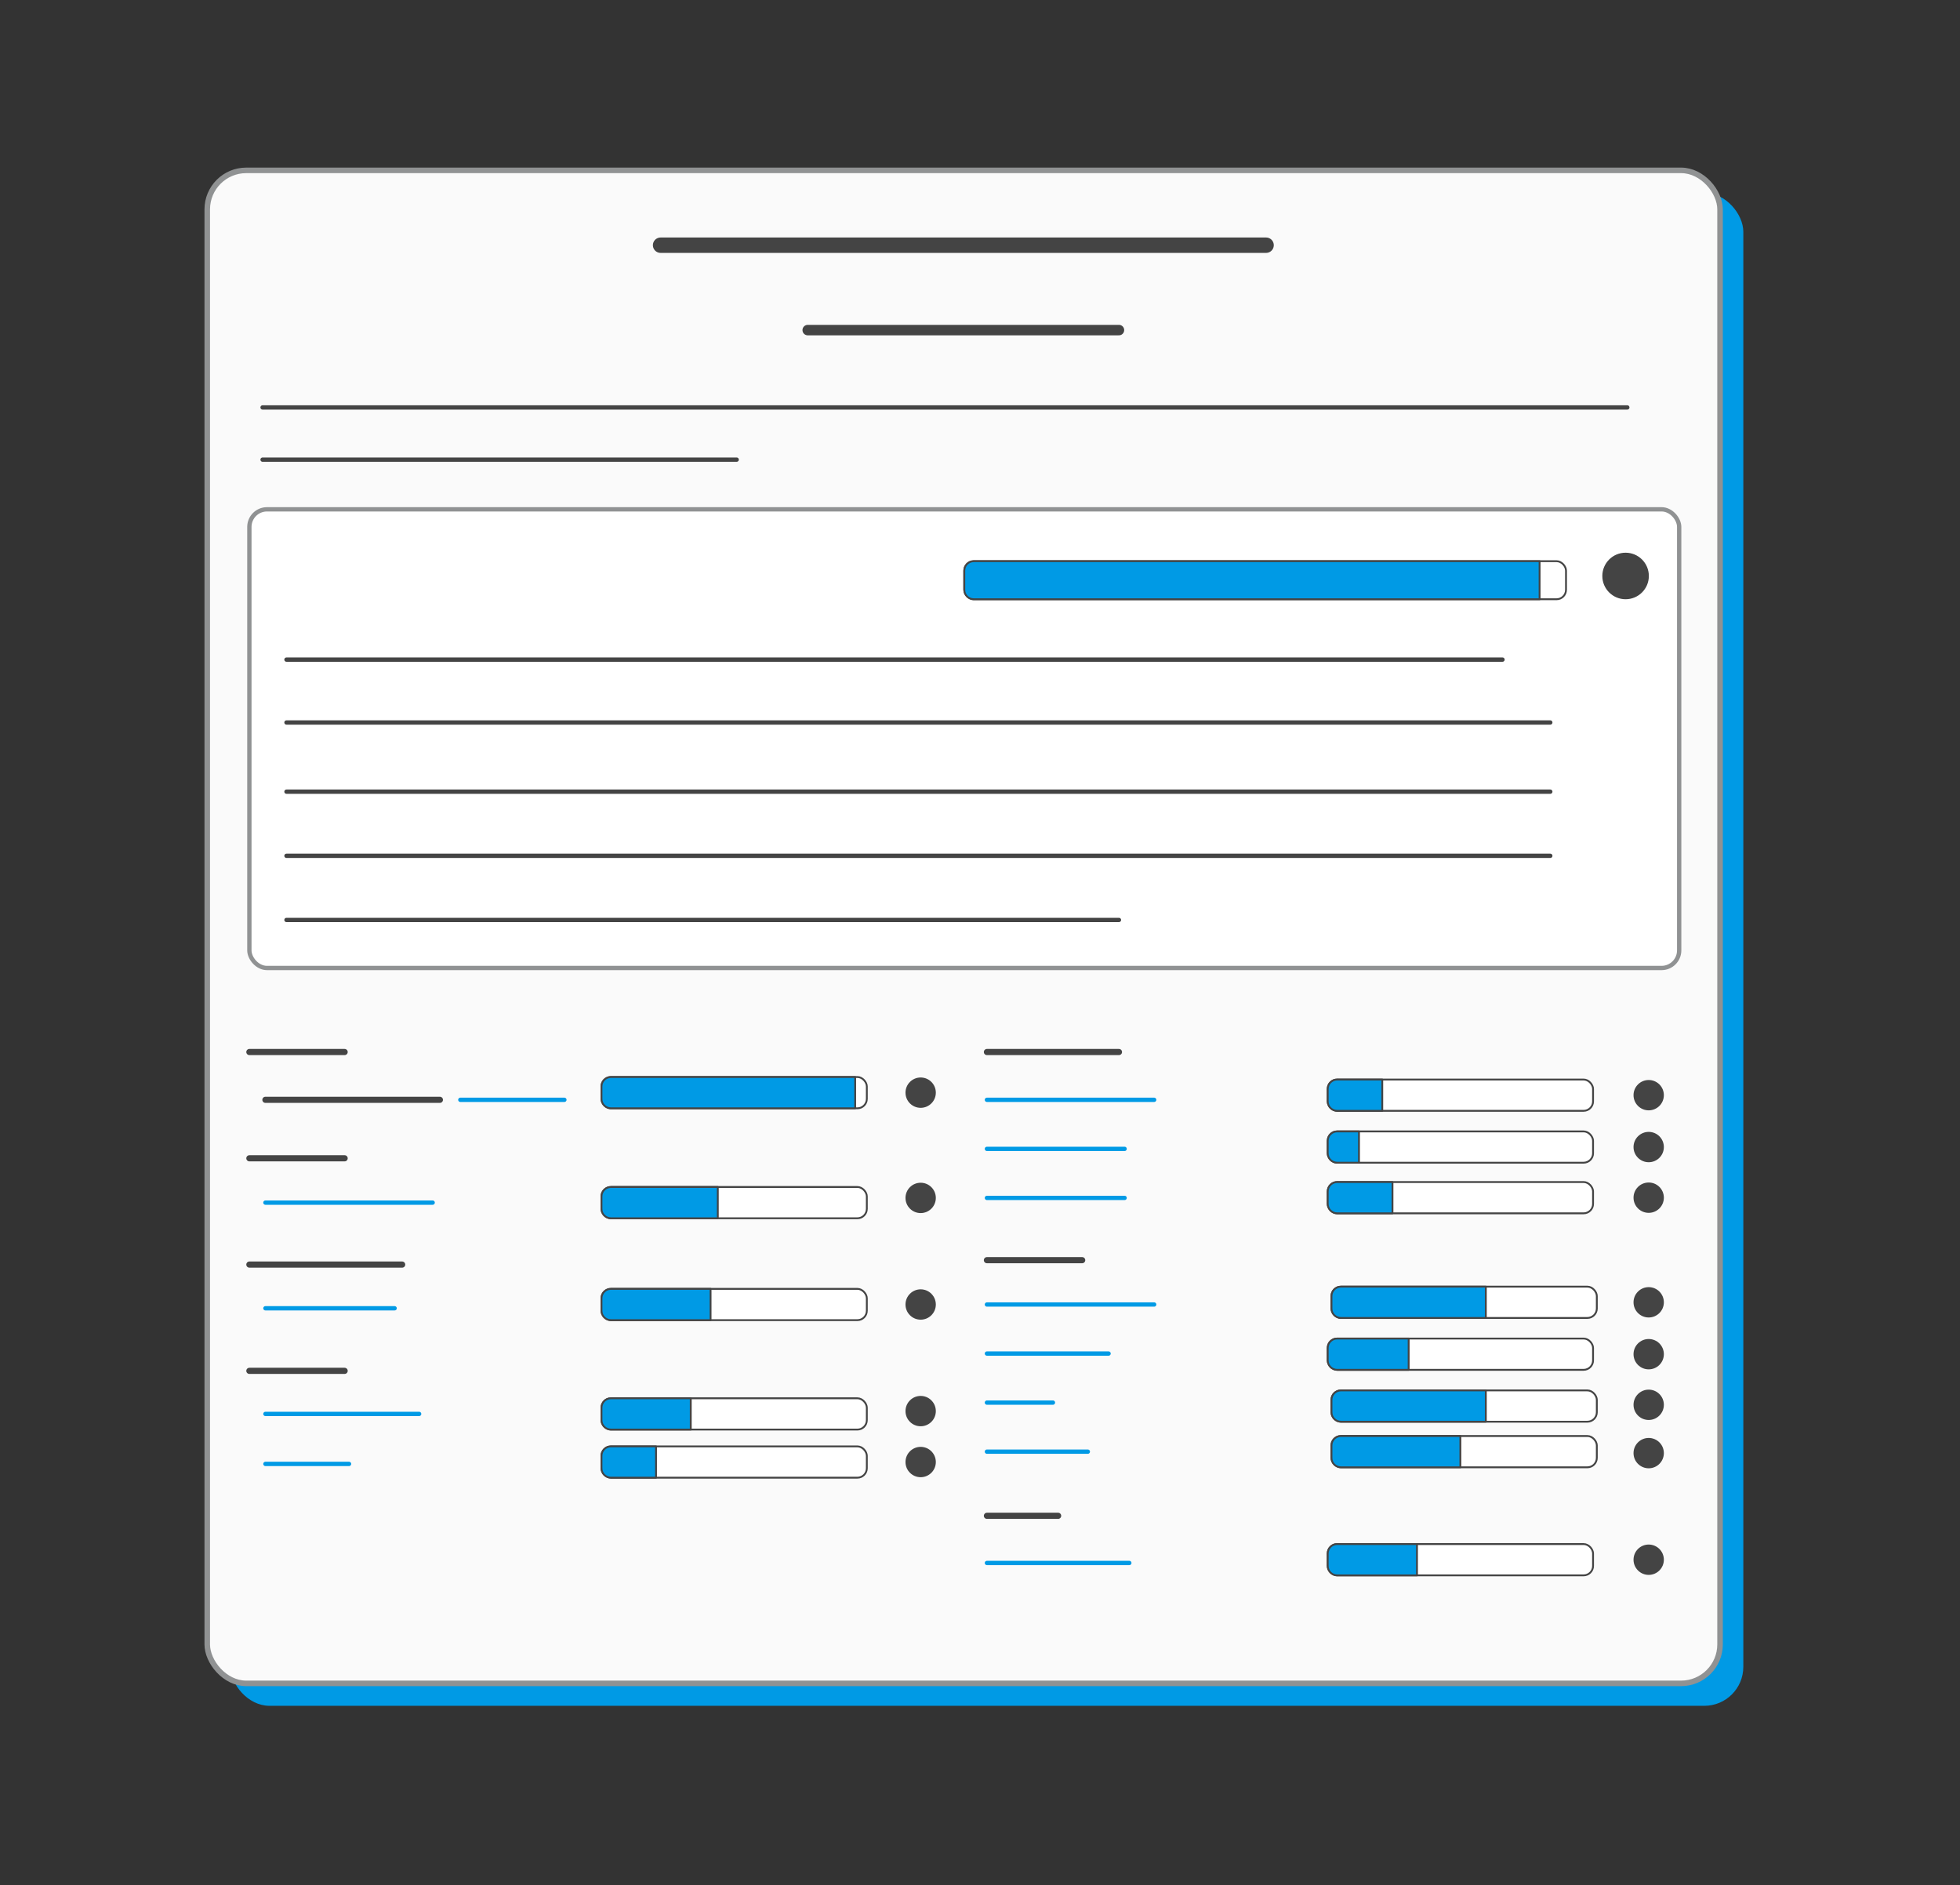 <?xml version="1.0" encoding="UTF-8"?> <svg xmlns="http://www.w3.org/2000/svg" id="_Слой_1" data-name="Слой 1" viewBox="0 0 3183.54 3061.42"><rect x="0" y="0" width="3183.54" height="3061.42" fill="#333333" stroke="none"/><defs><style> .cls-1, .cls-2, .cls-3, .cls-4, .cls-5, .cls-6, .cls-7, .cls-8, .cls-9 { stroke-linecap: round; stroke-linejoin: round; } .cls-1, .cls-3 { fill: #fff; } .cls-1, .cls-4 { stroke-width: 3px; } .cls-1, .cls-4, .cls-5, .cls-6, .cls-7, .cls-9 { stroke: #444; } .cls-2 { stroke: #009ae5; } .cls-2, .cls-3, .cls-9 { stroke-width: 7px; } .cls-2, .cls-5, .cls-6, .cls-7, .cls-9 { fill: none; } .cls-3, .cls-8 { stroke: #909293; } .cls-10 { fill: #444; } .cls-11, .cls-4 { fill: #009ae5; } .cls-5 { stroke-width: 17px; } .cls-6 { stroke-width: 25px; } .cls-7 { stroke-width: 10px; } .cls-8 { fill: #fafafa; stroke-width: 9px; } </style></defs><rect class="cls-11" x="374.41" y="313.1" width="2457.19" height="2457.19" rx="63.32" ry="63.32"></rect><rect class="cls-8" x="336.62" y="276.68" width="2457.19" height="2457.19" rx="63.32" ry="63.32"></rect><line class="cls-6" x1="1072.96" y1="398.21" x2="2056.45" y2="398.21"></line><line class="cls-5" x1="1311.94" y1="536.08" x2="1817.47" y2="536.08"></line><line class="cls-9" x1="426.49" y1="661.7" x2="2643.17" y2="661.7"></line><line class="cls-9" x1="426.49" y1="746.47" x2="1196.54" y2="746.47"></line><line class="cls-5" x1="465.3" y1="936.42" x2="888.11" y2="936.42"></line><line class="cls-7" x1="405.05" y1="1708.51" x2="559.77" y2="1708.51"></line><rect class="cls-3" x="405.05" y="827.15" width="2322.38" height="744.89" rx="28.6" ry="28.6"></rect><line class="cls-9" x1="465.3" y1="1071.23" x2="2440.45" y2="1071.23"></line><line class="cls-9" x1="465.3" y1="1494.04" x2="1817.47" y2="1494.04"></line><line class="cls-9" x1="465.3" y1="1173.36" x2="2518.07" y2="1173.36"></line><line class="cls-9" x1="465.3" y1="1285.7" x2="2518.07" y2="1285.7"></line><line class="cls-9" x1="465.3" y1="1389.87" x2="2518.07" y2="1389.87"></line><circle class="cls-10" cx="2640.37" cy="935.4" r="37.79"></circle><rect class="cls-1" x="1566.24" y="911.4" width="977.36" height="61.79" rx="15.32" ry="15.32"></rect><path class="cls-4" d="M1581.56,911.4h919.15v61.79h-919.15c-8.45,0-15.32-6.86-15.32-15.32v-31.15c0-8.45,6.86-15.32,15.32-15.32Z"></path><rect class="cls-1" x="976.96" y="1749.1" width="430.98" height="50.81" rx="15.32" ry="15.32"></rect><path class="cls-4" d="M992.28,1749.1h396.75v50.81h-396.75c-8.45,0-15.32-6.86-15.32-15.32v-20.17c0-8.45,6.86-15.32,15.32-15.32Z"></path><rect class="cls-1" x="976.96" y="1927.7" width="430.98" height="50.81" rx="15.32" ry="15.32"></rect><path class="cls-4" d="M992.28,1927.7h173.62v50.81h-173.62c-8.45,0-15.32-6.86-15.32-15.32v-20.17c0-8.45,6.86-15.32,15.32-15.32Z"></path><rect class="cls-1" x="2162.66" y="2089.57" width="430.98" height="50.81" rx="15.32" ry="15.32"></rect><path class="cls-4" d="M2177.98,2089.57h235.4v50.81h-235.4c-8.45,0-15.32-6.86-15.32-15.32v-20.17c0-8.45,6.86-15.32,15.32-15.32Z"></path><rect class="cls-1" x="2162.66" y="2258.08" width="430.98" height="50.81" rx="15.32" ry="15.32"></rect><path class="cls-4" d="M2177.98,2258.08h235.4v50.81h-235.4c-8.45,0-15.32-6.86-15.32-15.32v-20.17c0-8.45,6.86-15.32,15.32-15.32Z"></path><rect class="cls-1" x="2162.66" y="2332.13" width="430.98" height="50.81" rx="15.32" ry="15.32"></rect><path class="cls-4" d="M2177.98,2332.13h194.04v50.81h-194.04c-8.45,0-15.32-6.86-15.32-15.32v-20.17c0-8.45,6.86-15.32,15.32-15.32Z"></path><rect class="cls-1" x="976.96" y="2093.15" width="430.98" height="50.81" rx="15.32" ry="15.32"></rect><path class="cls-4" d="M992.28,2093.15h161.87v50.81h-161.87c-8.45,0-15.32-6.86-15.32-15.32v-20.17c0-8.45,6.86-15.32,15.32-15.32Z"></path><rect class="cls-1" x="976.96" y="2270.85" width="430.98" height="50.81" rx="15.32" ry="15.32"></rect><path class="cls-4" d="M992.28,2270.85h129.7v50.81h-129.7c-8.45,0-15.32-6.86-15.32-15.32v-20.17c0-8.45,6.86-15.32,15.32-15.32Z"></path><rect class="cls-1" x="976.96" y="2348.98" width="430.98" height="50.81" rx="15.32" ry="15.32"></rect><path class="cls-4" d="M992.28,2348.98h73.28v50.81h-73.28c-8.45,0-15.32-6.86-15.32-15.32v-20.17c0-8.45,6.86-15.32,15.32-15.32Z"></path><rect class="cls-1" x="2156.54" y="1753.19" width="430.98" height="50.81" rx="15.32" ry="15.32"></rect><path class="cls-4" d="M2171.86,1753.19h73.28v50.81h-73.28c-8.45,0-15.32-6.86-15.32-15.32v-20.17c0-8.45,6.86-15.32,15.32-15.32Z"></path><rect class="cls-1" x="2156.54" y="1837.44" width="430.98" height="50.81" rx="15.32" ry="15.32"></rect><path class="cls-4" d="M2171.86,1837.44h35.49v50.81h-35.49c-8.45,0-15.32-6.86-15.32-15.32v-20.17c0-8.45,6.86-15.32,15.32-15.32Z"></path><rect class="cls-1" x="2156.54" y="1919.66" width="430.98" height="50.81" rx="15.32" ry="15.32"></rect><path class="cls-4" d="M2171.86,1919.66h89.87v50.81h-89.87c-8.45,0-15.32-6.86-15.32-15.32v-20.17c0-8.45,6.86-15.32,15.32-15.32Z"></path><rect class="cls-1" x="2156.54" y="2507.61" width="430.98" height="50.81" rx="15.32" ry="15.32"></rect><path class="cls-4" d="M2171.86,2507.61h129.7v50.81h-129.7c-8.45,0-15.32-6.86-15.32-15.32v-20.17c0-8.45,6.86-15.32,15.32-15.32Z"></path><rect class="cls-1" x="2156.54" y="2173.83" width="430.98" height="50.81" rx="15.32" ry="15.32"></rect><path class="cls-4" d="M2171.86,2173.83h116.17v50.81h-116.17c-8.45,0-15.32-6.86-15.32-15.32v-20.17c0-8.45,6.86-15.32,15.32-15.32Z"></path><line class="cls-7" x1="1603" y1="1708.51" x2="1817.47" y2="1708.51"></line><line class="cls-2" x1="1603" y1="1786.13" x2="1874.66" y2="1786.13"></line><line class="cls-2" x1="1603" y1="1865.79" x2="1826.66" y2="1865.79"></line><line class="cls-2" x1="431.09" y1="2124.68" x2="640.96" y2="2124.68"></line><line class="cls-2" x1="431.09" y1="1953.1" x2="702.75" y2="1953.1"></line><line class="cls-2" x1="747.69" y1="1786.13" x2="916.71" y2="1786.13"></line><line class="cls-2" x1="431.09" y1="2296.25" x2="680.79" y2="2296.25"></line><line class="cls-2" x1="431.09" y1="2377.44" x2="566.92" y2="2377.44"></line><line class="cls-2" x1="1603" y1="1945.44" x2="1826.66" y2="1945.44"></line><line class="cls-2" x1="1603" y1="2118.55" x2="1874.66" y2="2118.55"></line><line class="cls-2" x1="1603" y1="2198.21" x2="1800.62" y2="2198.21"></line><line class="cls-2" x1="1603" y1="2277.87" x2="1710.24" y2="2277.87"></line><line class="cls-2" x1="1603" y1="2357.53" x2="1766.92" y2="2357.53"></line><line class="cls-2" x1="1603" y1="2538.3" x2="1834.32" y2="2538.3"></line><line class="cls-7" x1="1603" y1="2046.55" x2="1757.73" y2="2046.55"></line><line class="cls-7" x1="1603" y1="2461.7" x2="1718.66" y2="2461.7"></line><line class="cls-7" x1="405.05" y1="1881.1" x2="559.77" y2="1881.1"></line><line class="cls-7" x1="405.05" y1="2053.7" x2="653.22" y2="2053.7"></line><line class="cls-7" x1="405.05" y1="2226.3" x2="559.77" y2="2226.3"></line><line class="cls-7" x1="431.09" y1="1786.13" x2="714.49" y2="1786.13"></line><circle class="cls-10" cx="1495.39" cy="1774.51" r="24.64"></circle><circle class="cls-10" cx="2677.9" cy="1778.59" r="24.64"></circle><circle class="cls-10" cx="2677.9" cy="1862.85" r="24.64"></circle><circle class="cls-10" cx="2677.9" cy="1945.06" r="24.64"></circle><circle class="cls-10" cx="2677.9" cy="2114.98" r="24.64"></circle><circle class="cls-10" cx="2677.9" cy="2199.23" r="24.64"></circle><circle class="cls-10" cx="2677.9" cy="2281.44" r="24.64"></circle><circle class="cls-10" cx="2677.9" cy="2359.91" r="24.64"></circle><circle class="cls-10" cx="2677.9" cy="2533.02" r="24.64"></circle><circle class="cls-10" cx="1495.39" cy="1945.44" r="24.64"></circle><circle class="cls-10" cx="1495.39" cy="2118.55" r="24.64"></circle><circle class="cls-10" cx="1495.39" cy="2291.66" r="24.64"></circle><circle class="cls-10" cx="1495.39" cy="2374.38" r="24.64"></circle></svg> 